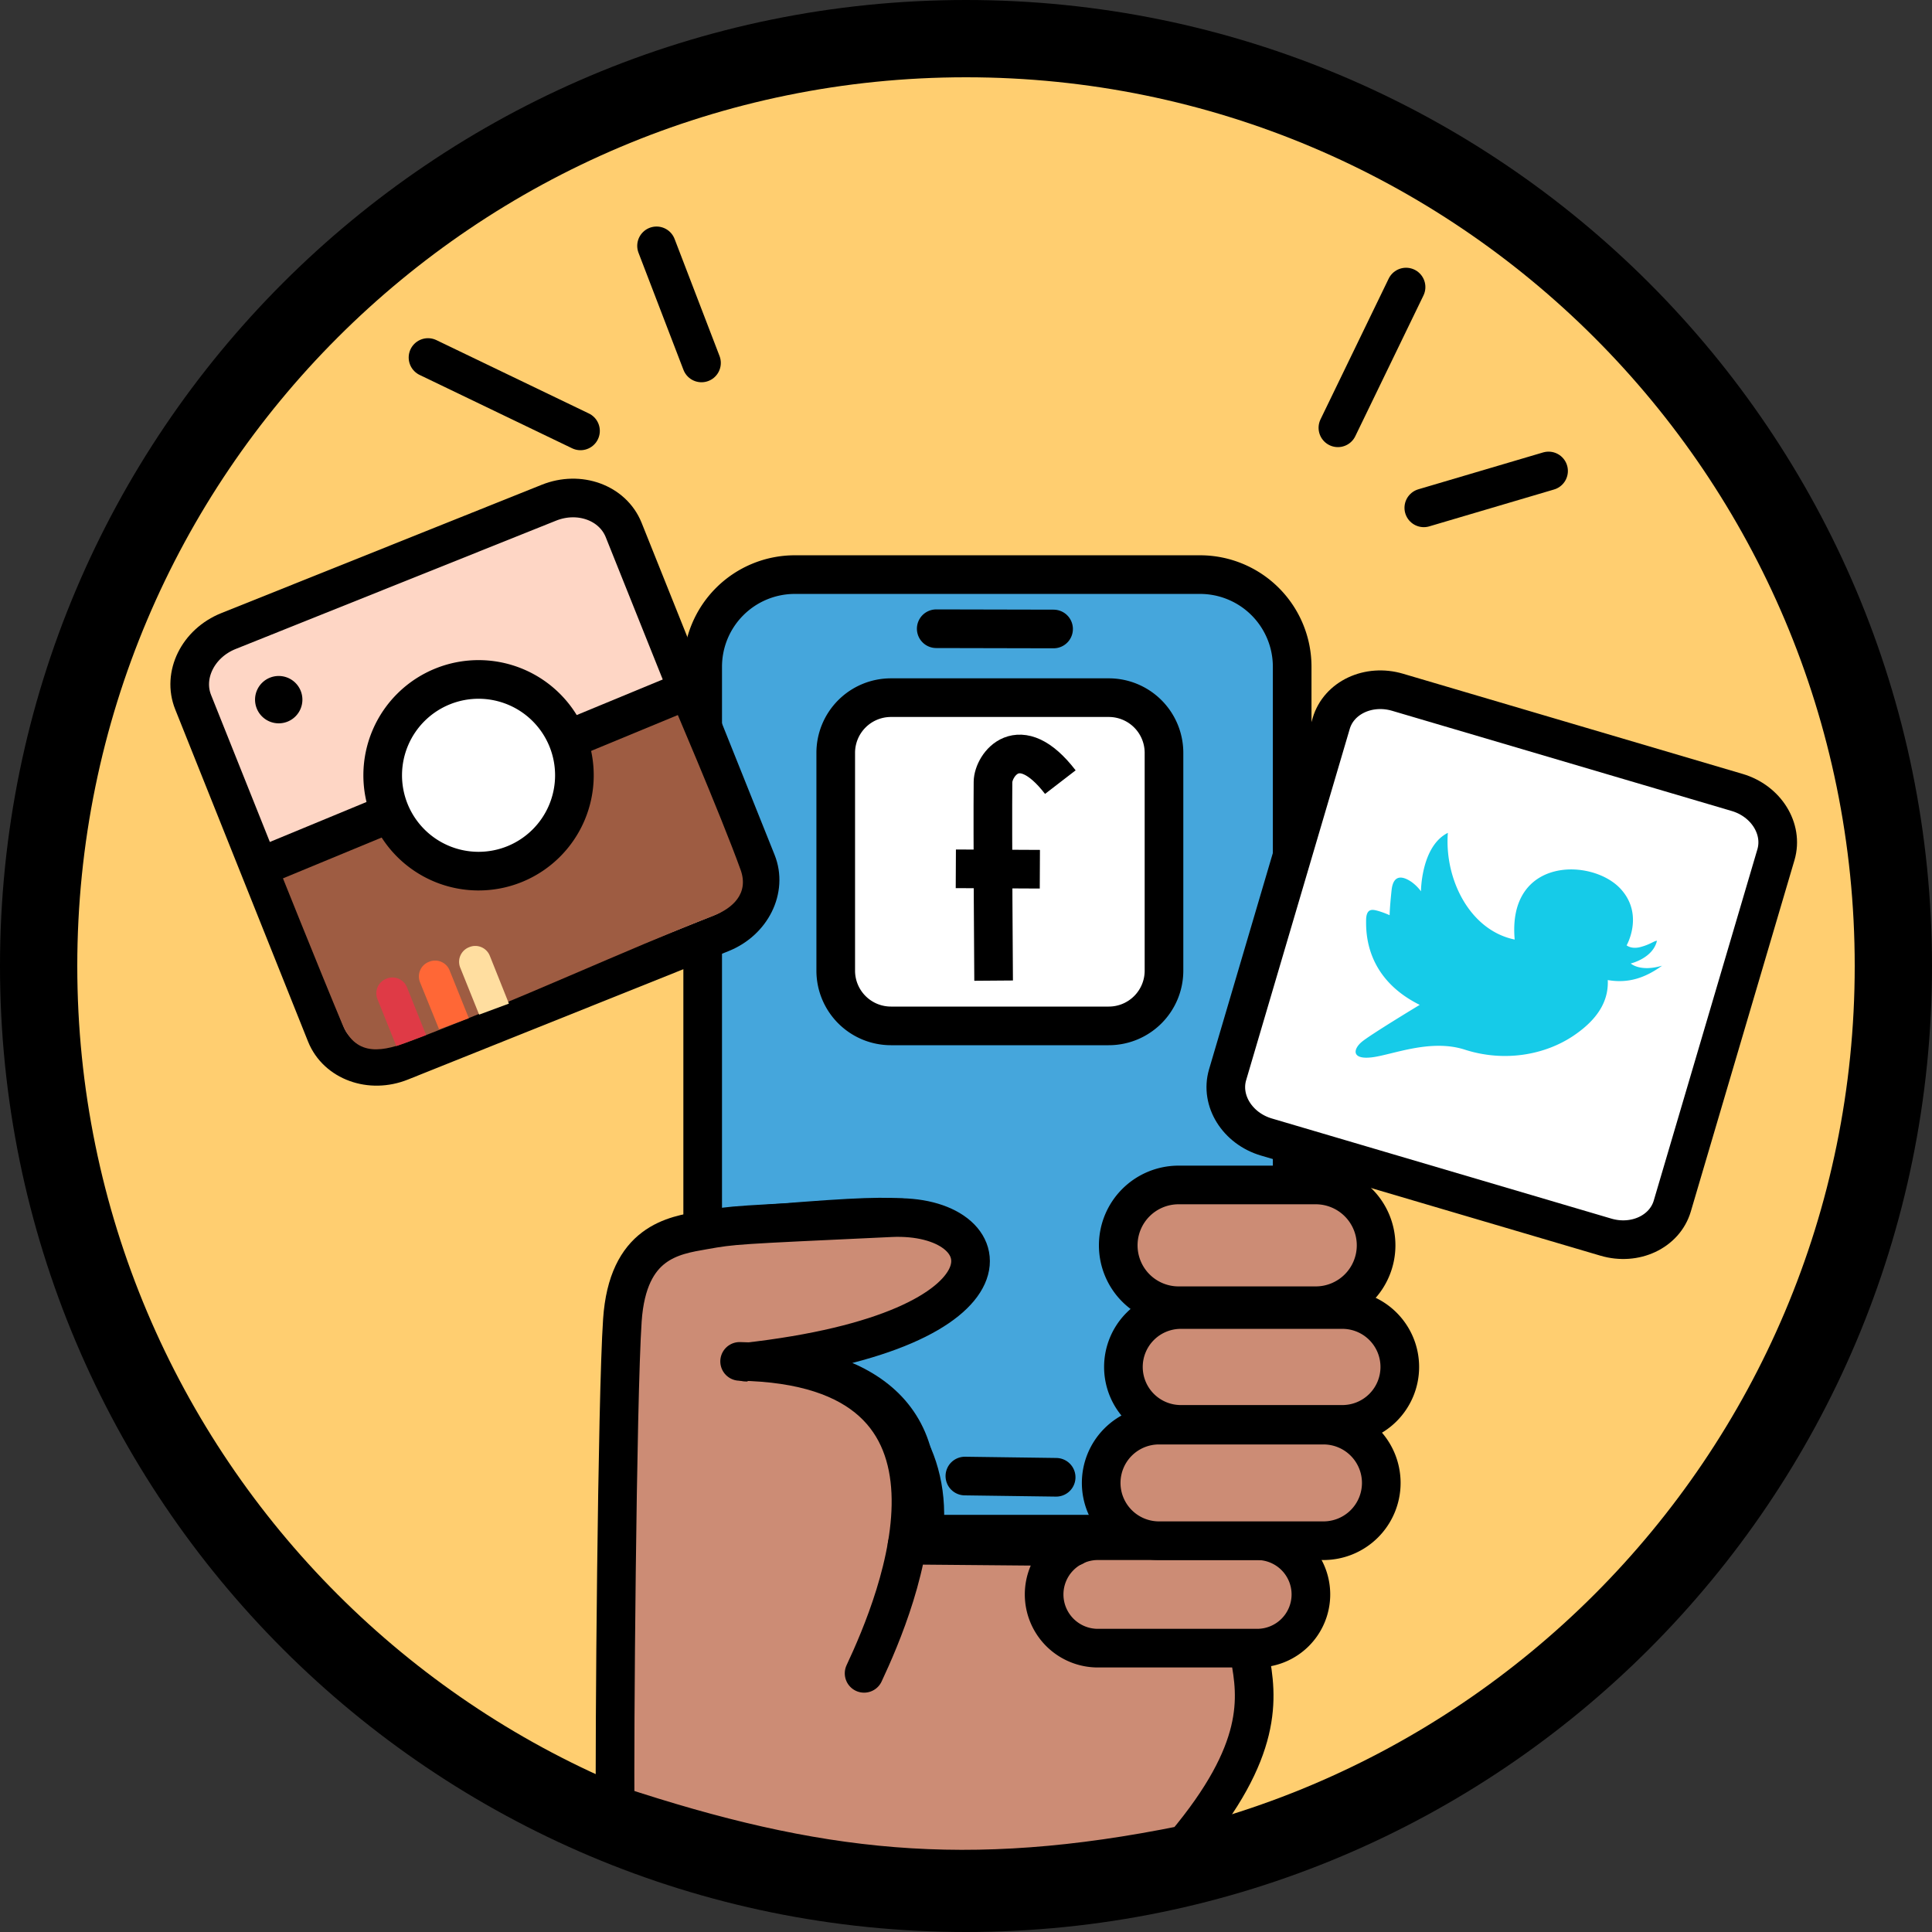 <svg xmlns="http://www.w3.org/2000/svg" viewBox="0 0 750 750"><rect x="0" y="0" width="750" height="750" fill="#333333" stroke="none"/><g id="Layer_2" data-name="Layer 2"><g id="Layer_1-2" data-name="Layer 1"><g id="Layer_2-2" data-name="Layer 2"><path d="M375,0h0C582.11,0,750,167.89,750,375h0c0,207.11-167.89,375-375,375h0C167.89,750,0,582.11,0,375H0C0,167.89,167.89,0,375,0Z" style="fill-rule:evenodd"/><path d="M375,30h0c190.54,0,345,154.46,345,345h0c0,190.54-154.46,345-345,345h0C184.46,720,30,565.54,30,375h0C30,184.46,184.46,30,375,30Z" style="fill:#ffce70;fill-rule:evenodd"/><path d="M308.56,223.06H465.84a35.77,35.77,0,0,1,35.78,35.77V559.77a35.78,35.78,0,0,1-35.78,35.78H308.56a35.78,35.78,0,0,1-35.78-35.78V258.83A35.77,35.77,0,0,1,308.56,223.06Z" style="fill:#45a6dc;stroke:#000;stroke-linejoin:round;stroke-width:15px;fill-rule:evenodd"/><path d="M88.63,245l124.46-49.85c11.78-4.72,24.74,0,29,10.54l51.64,128.94c4.22,10.54-1.9,22.9-13.68,27.62L155.56,412.12c-11.78,4.72-24.74,0-29-10.54L75,272.64C70.74,262.11,76.86,249.74,88.63,245Z" style="fill:#fed6c5;stroke:#000;stroke-linejoin:round;stroke-width:15px;fill-rule:evenodd"/><path d="M259.21,268.35s20.79,48.41,28.3,69.34c3.31,9.24-3.19,14.94-10.54,17.79-33.18,12.85-76.64,33.12-117.52,48.62-10.17,3.86-21,6.77-26.54-6.46-8.4-20-26.1-64.21-26.1-64.21Z" style="fill:#9e5c42;fill-rule:evenodd"/><path d="M150,379.94h0a6.07,6.07,0,0,1,7.95,3.22l7.47,18.67-11.57,4.27-7.37-18.34A6.06,6.06,0,0,1,150,379.94Z" style="fill:#df3a46;fill-rule:evenodd"/><path d="M154.44,387.51h0a.85.85,0,0,1,1.1.47l.9,2.24a.85.85,0,0,1-.47,1.1h0a.84.84,0,0,1-1.1-.47l-.9-2.24A.85.85,0,0,1,154.44,387.51Z" style="fill:#df3a46;fill-rule:evenodd"/><path d="M99.57,337.11l170-70.31" style="fill:none;stroke:#000;stroke-linejoin:round;stroke-width:15px"/><path d="M151.23,314.8a37.21,37.21,0,1,1,48.38,20.71A37.22,37.22,0,0,1,151.23,314.8Z" style="fill:#fff;stroke:#000;stroke-linejoin:round;stroke-width:15px;fill-rule:evenodd"/><path d="M99.66,275a9.19,9.19,0,1,1,12,5.12A9.19,9.19,0,0,1,99.66,275Z" style="fill-rule:evenodd"/><path d="M182.1,367.71h0a6.07,6.07,0,0,1,8,3.22l7.46,18.67L186,393.88l-7.38-18.35A6.07,6.07,0,0,1,182.1,367.71Z" style="fill:#ffdea0;fill-rule:evenodd"/><path d="M166.55,373.37h0a6.07,6.07,0,0,1,7.95,3.23L182,395.27l-11.56,4.27L163,381.19A6.07,6.07,0,0,1,166.55,373.37Z" style="fill:#ff6736;fill-rule:evenodd"/></g><g id="Layer_3" data-name="Layer 3"><path d="M542.55,268.74l131.79,38.88c11.28,3.32,18,14.13,15.09,24.13L649.18,468.18c-2.95,10-14.48,15.41-25.77,12.08L491.62,441.39c-11.28-3.33-18-14.14-15.08-24.13l40.24-136.44C519.73,270.82,531.27,265.41,542.55,268.74Z" style="fill:#fff;stroke:#000;stroke-linejoin:round;stroke-width:15px;fill-rule:evenodd"/><path d="M551.13,390.09s-19.1,11.52-22.5,14.37-4,6.94,3.91,6,22.64-7.3,36.05-3c15.52,5,31.25,2,42.23-5.39s13.61-15,13.31-21.61c8,1.38,14.53-.85,21.07-5.57-8.58,2.51-12.15-.87-12.15-.87s8.59-2,10.17-8.79c-.91-.12-2.57,1.43-6.49,2.43-3.46.89-5.28-.68-5.28-.68s6.79-11.8-2.18-21.76C618.32,333,585.11,332.48,588,364.73c-17.54-3.6-27.33-23.62-25.94-41.42C551.65,328.49,551.62,346,551.62,346a16.84,16.84,0,0,0-3.82-3.74c-2.19-1.44-6.83-3.85-7.59,3.31s-.76,9.71-.76,9.71a34.77,34.77,0,0,0-4.52-1.68c-1.9-.48-4.57-1.33-4.61,3.66S530.22,379.7,551.13,390.09Z" style="fill:#16cbe8;fill-rule:evenodd"/></g><g id="Layer_4" data-name="Layer 4"><path d="M374.56,573l35.44.48" style="fill:none;stroke:#000;stroke-linecap:round;stroke-linejoin:round;stroke-width:15px"/><path d="M409,244.17l-45.56-.1" style="fill:none;stroke:#000;stroke-linecap:round;stroke-linejoin:round;stroke-width:15px"/><path d="M345.87,270.83h84.55a21.43,21.43,0,0,1,21.44,21.43v84.55a21.44,21.44,0,0,1-21.44,21.44H345.87a21.44,21.44,0,0,1-21.44-21.44V292.26A21.43,21.43,0,0,1,345.87,270.83Z" style="fill:#fff;stroke:#000;stroke-linecap:round;stroke-linejoin:round;stroke-width:15px;fill-rule:evenodd"/><path d="M385.72,380.68s-.43-56.81-.24-77.13c.06-6.41,10-20.88,26.14.07" style="fill:none;stroke:#000;stroke-linejoin:round;stroke-width:15px"/><path d="M371.05,337.27l32.62.16" style="fill:none;stroke:#000;stroke-linejoin:round;stroke-width:15px"/><path d="M519.37,166.07l26.46-54.63" style="fill:none;stroke:#000;stroke-linecap:round;stroke-linejoin:round;stroke-width:15px"/><path d="M552.72,197.14l48.43-14.31" style="fill:none;stroke:#000;stroke-linecap:round;stroke-linejoin:round;stroke-width:15px"/><path d="M272.32,140.89,254.87,95.44" style="fill:none;stroke:#000;stroke-linecap:round;stroke-linejoin:round;stroke-width:15px"/><path d="M225.35,167.27l-59.2-28.48" style="fill:none;stroke:#000;stroke-linecap:round;stroke-linejoin:round;stroke-width:15px"/></g><g id="Layer_5" data-name="Layer 5"><path d="M245.5,717.86s1-177.72.69-195-.69-43.22,39.76-46.68,53.94-4.15,64-3.46,47,41.84-58.44,57.05c39.07-5.53,103,37.35,42.88,122.06" style="fill:none;stroke:#000;stroke-linecap:round;stroke-linejoin:round;stroke-width:15px"/><path d="M460,716.08c30.72-36.59,28.21-57,25.14-73.25-6.4-34-15.63-45.88-132.13-44.15,12.95-50.34-19.84-69-63.56-69.9,110.45-12.37,100.09-58.1,56.35-56.07-61.14,2.85-60.86,2.77-72.61,4.84s-29.5,4.51-31.58,34.94-3.14,167.13-2.79,188.23C316.7,726.41,375,733.39,460,716.08Z" style="fill:#cc8c75;stroke:#000;stroke-linecap:round;stroke-linejoin:round;stroke-width:15px;fill-rule:evenodd"/><path d="M426.19,598.1H488A20.86,20.86,0,0,1,508.89,619h0A20.86,20.86,0,0,1,488,639.81H426.19A20.86,20.86,0,0,1,405.33,619h0A20.86,20.86,0,0,1,426.19,598.1Z" style="fill:#cc8c75;stroke:#000;stroke-linecap:round;stroke-linejoin:round;stroke-width:15px;fill-rule:evenodd"/><path d="M449.92,553.23h63.85a22.44,22.44,0,0,1,22.44,22.44h0a22.43,22.43,0,0,1-22.44,22.43H449.92a22.44,22.44,0,0,1-22.44-22.43h0A22.44,22.44,0,0,1,449.92,553.23Z" style="fill:#cc8c75;stroke:#000;stroke-linecap:round;stroke-linejoin:round;stroke-width:15px;fill-rule:evenodd"/><path d="M458.4,508.36h62.71a22.29,22.29,0,0,1,22.29,22.29h0a22.29,22.29,0,0,1-22.29,22.29H458.4a22.29,22.29,0,0,1-22.29-22.29h0A22.29,22.29,0,0,1,458.4,508.36Z" style="fill:#cc8c75;stroke:#000;stroke-linecap:round;stroke-linejoin:round;stroke-width:15px;fill-rule:evenodd"/><path d="M457.54,460h53.21a23.44,23.44,0,0,1,23.45,23.44h0a23.44,23.44,0,0,1-23.45,23.44H457.54a23.43,23.43,0,0,1-23.44-23.44h0A23.43,23.43,0,0,1,457.54,460Z" style="fill:#cc8c75;stroke:#000;stroke-linecap:round;stroke-linejoin:round;stroke-width:15px;fill-rule:evenodd"/><path d="M335.44,649.59c12.94-27.61,51.49-119.37-48.32-121.1" style="fill:#cc8c75;stroke:#000;stroke-linecap:round;stroke-linejoin:round;stroke-width:15px;fill-rule:evenodd"/><path d="M416.84,600.4l-64.72-.57" style="fill:#cc8c75;stroke:#000;stroke-linecap:round;stroke-linejoin:round;stroke-width:15px;fill-rule:evenodd"/></g></g></g></svg>